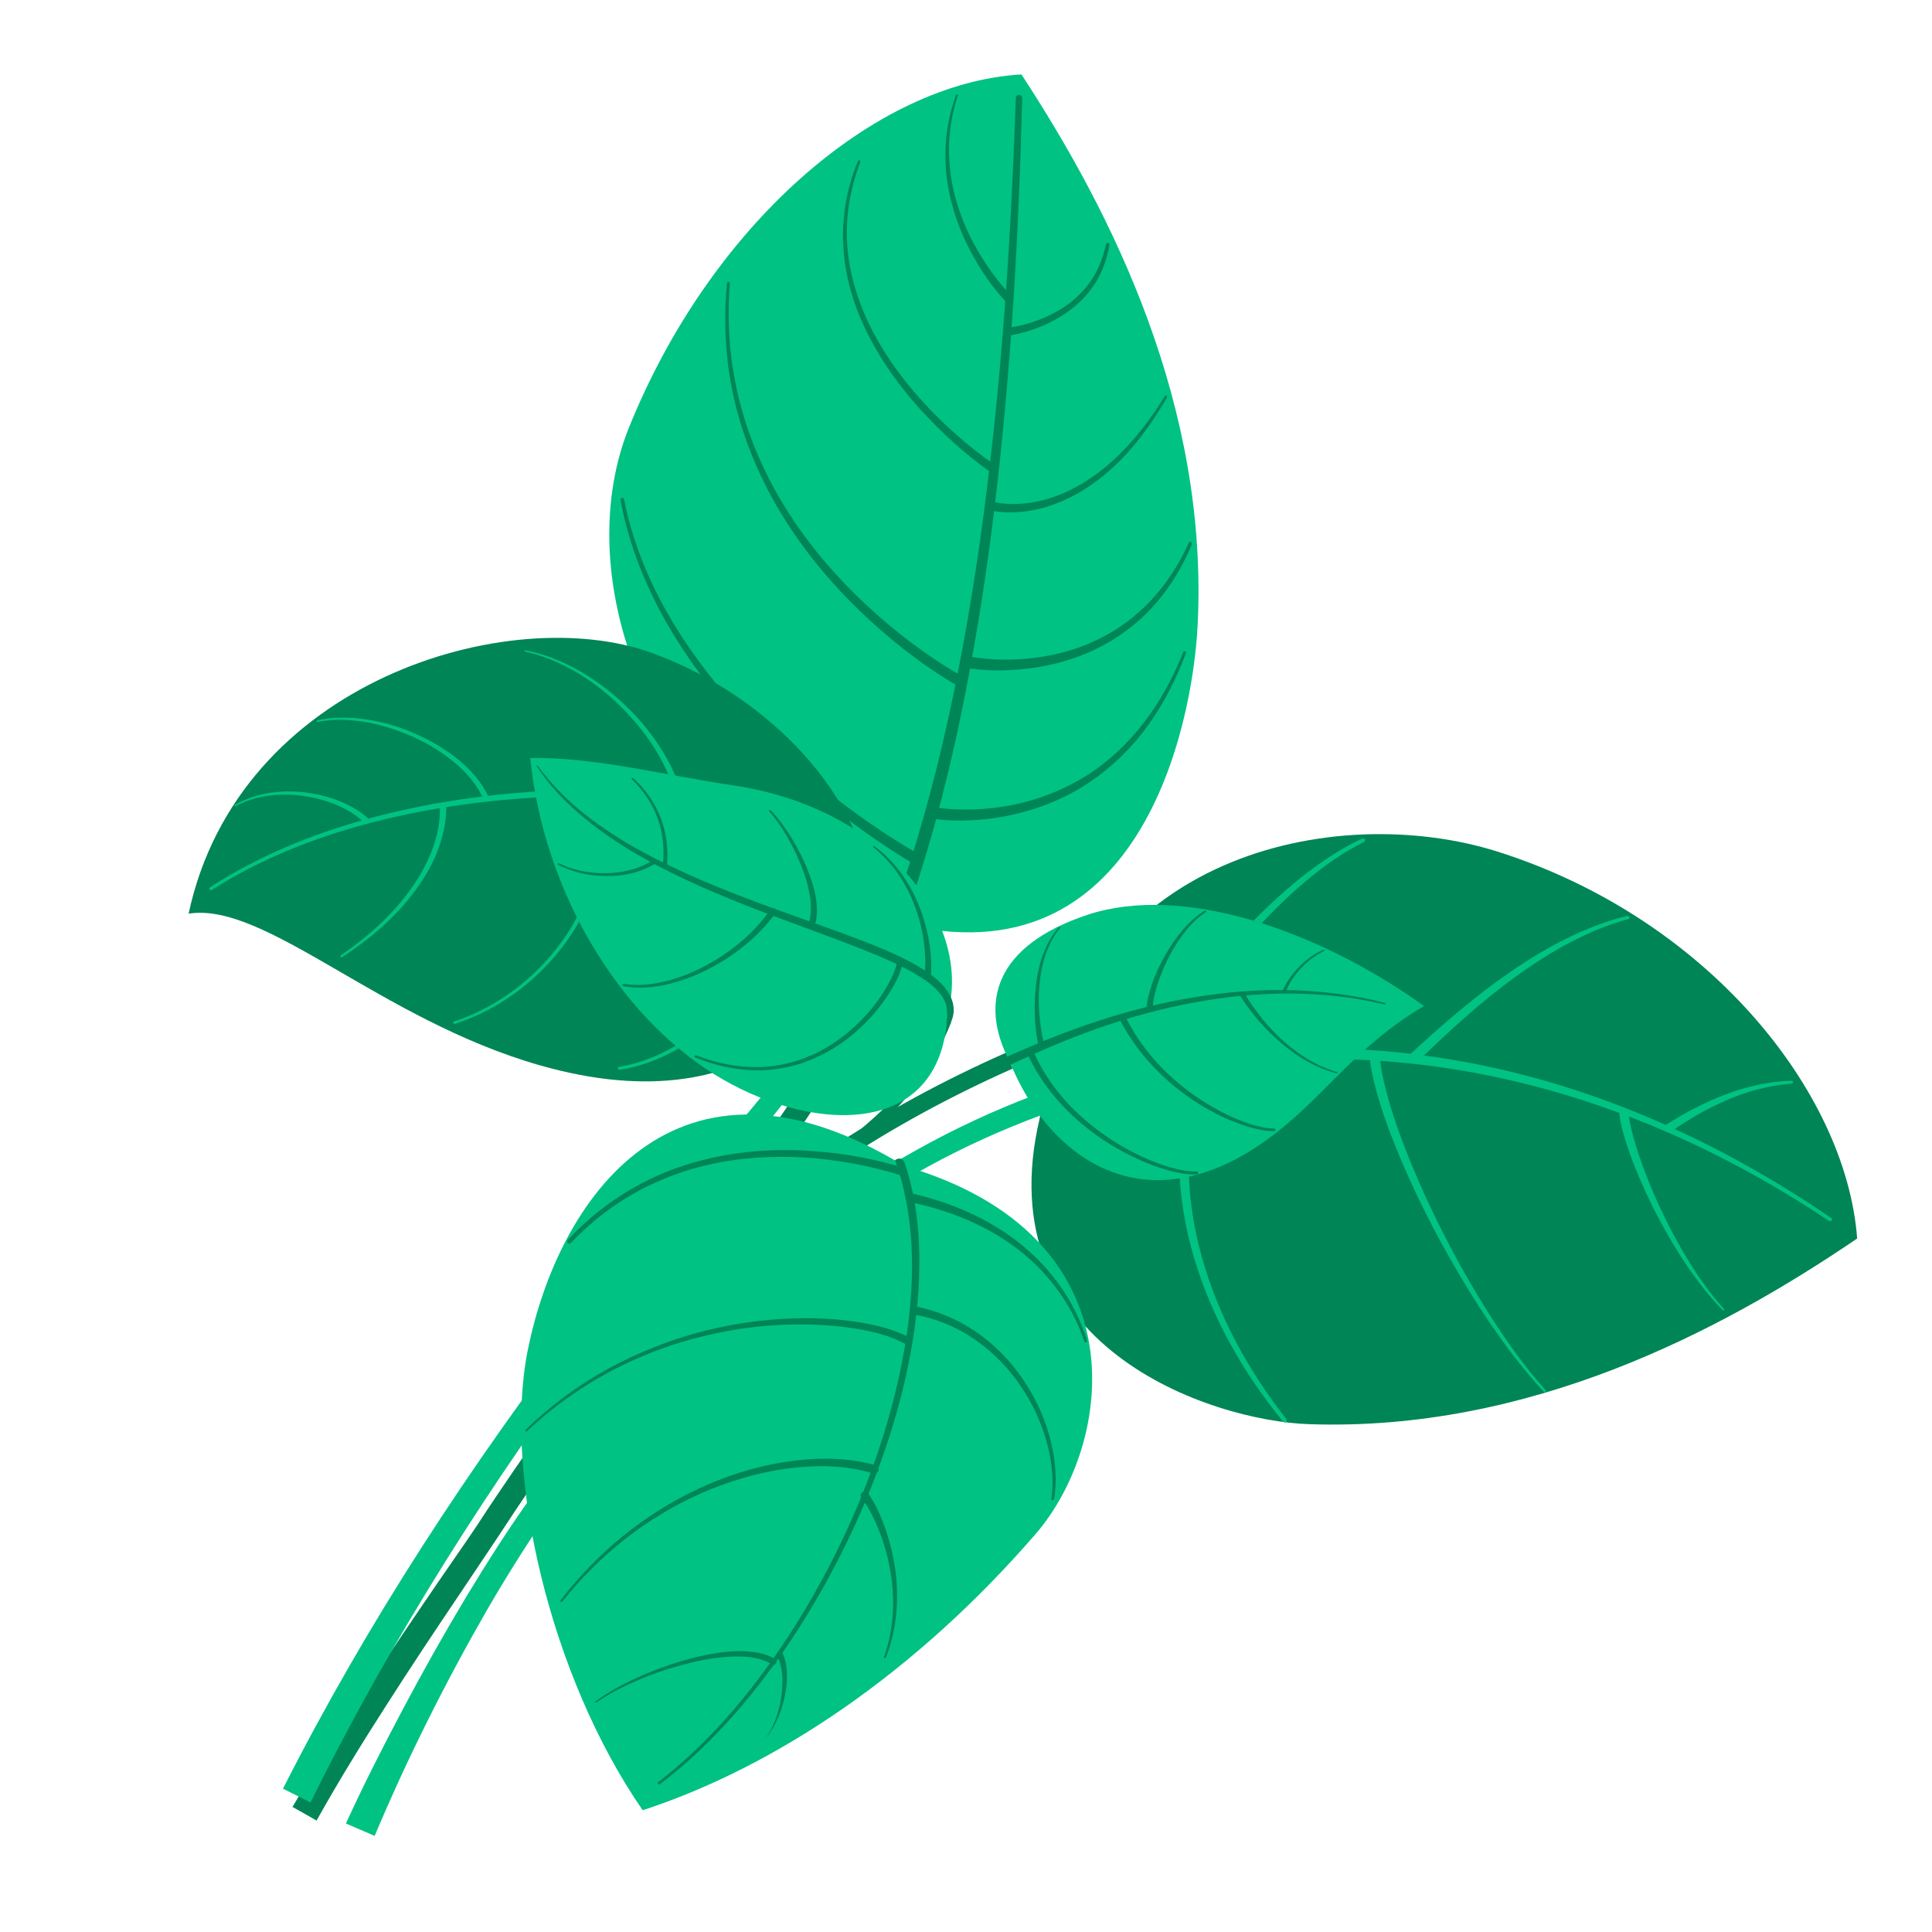 <?xml version="1.0" encoding="UTF-8"?>
<svg xmlns="http://www.w3.org/2000/svg" width="61" height="61" viewBox="0 0 61 61" fill="none">
  <path d="M32.25 2.35C35.144 6.769 38.168 12.846 37.812 19.77C37.653 22.857 36.021 31.113 28.368 29.136C20.66 26.208 17.876 18.444 19.85 13.521C22.414 7.144 27.589 2.62 32.25 2.35Z" fill="#00C283"></path>
  <path d="M32.275 3.093C32.164 7.488 31.913 11.882 31.373 16.253C31.103 18.438 30.754 20.61 30.3 22.771C29.846 24.925 29.276 27.061 28.528 29.142C28.491 29.253 28.368 29.308 28.258 29.271C28.147 29.234 28.092 29.112 28.129 29.001C28.877 26.951 29.466 24.84 29.938 22.697C30.41 20.555 30.772 18.395 31.06 16.222C31.637 11.87 31.925 7.488 32.072 3.093C32.072 3.038 32.121 2.995 32.176 2.995C32.232 2.995 32.275 3.044 32.275 3.099V3.093Z" fill="#008556"></path>
  <path d="M35.034 7.721C34.973 8.089 34.85 8.458 34.666 8.795C34.482 9.127 34.231 9.427 33.936 9.673C33.642 9.918 33.311 10.115 32.961 10.268C32.612 10.422 32.25 10.532 31.858 10.594C31.79 10.606 31.723 10.557 31.716 10.489C31.704 10.422 31.753 10.354 31.821 10.348H31.827C32.176 10.305 32.538 10.207 32.869 10.072C33.207 9.937 33.526 9.759 33.814 9.538C34.096 9.311 34.347 9.041 34.531 8.728C34.721 8.415 34.844 8.071 34.918 7.709C34.918 7.678 34.954 7.66 34.985 7.666C35.016 7.666 35.034 7.703 35.028 7.727L35.034 7.721Z" fill="#008556"></path>
  <path d="M37.634 17.179C37.358 17.842 36.99 18.474 36.518 19.021C36.046 19.573 35.469 20.033 34.832 20.377C34.188 20.721 33.489 20.948 32.765 21.065C32.041 21.181 31.318 21.206 30.576 21.101C30.472 21.089 30.404 20.991 30.416 20.893C30.429 20.788 30.527 20.721 30.625 20.733H30.637C31.306 20.85 32.023 20.856 32.71 20.764C33.403 20.672 34.084 20.482 34.709 20.168C35.335 19.861 35.905 19.432 36.383 18.91C36.862 18.388 37.242 17.787 37.536 17.136C37.548 17.112 37.573 17.099 37.597 17.112C37.622 17.124 37.634 17.149 37.622 17.173L37.634 17.179Z" fill="#008556"></path>
  <path d="M37.444 20.623C37.144 21.421 36.757 22.194 36.254 22.894C35.752 23.593 35.126 24.207 34.409 24.692C33.691 25.177 32.876 25.515 32.029 25.711C31.606 25.809 31.177 25.87 30.741 25.895C30.306 25.92 29.877 25.913 29.429 25.846C29.331 25.834 29.257 25.735 29.276 25.637C29.288 25.539 29.386 25.465 29.484 25.484H29.497C29.889 25.551 30.318 25.57 30.729 25.558C31.146 25.545 31.563 25.496 31.968 25.416C32.783 25.251 33.575 24.944 34.286 24.502C34.997 24.054 35.617 23.471 36.126 22.802C36.641 22.133 37.045 21.378 37.358 20.592C37.37 20.567 37.395 20.555 37.419 20.567C37.444 20.58 37.456 20.604 37.444 20.629V20.623Z" fill="#008556"></path>
  <path d="M23.045 8.949C22.941 10.213 23.045 11.496 23.364 12.723C23.683 13.951 24.21 15.117 24.891 16.179C25.572 17.247 26.4 18.211 27.326 19.076C28.245 19.935 29.264 20.715 30.349 21.335H30.355C30.435 21.384 30.465 21.488 30.416 21.568C30.373 21.648 30.269 21.679 30.189 21.63C29.067 20.967 28.061 20.169 27.136 19.279C26.216 18.389 25.388 17.388 24.713 16.296C24.039 15.203 23.524 14.006 23.217 12.76C22.91 11.514 22.831 10.213 22.953 8.942C22.953 8.918 22.978 8.899 23.002 8.899C23.027 8.899 23.045 8.924 23.045 8.949Z" fill="#008556"></path>
  <path d="M27.166 5.112C26.823 5.99 26.675 6.942 26.761 7.874C26.847 8.807 27.154 9.71 27.595 10.538C28.037 11.367 28.607 12.116 29.245 12.803C29.889 13.485 30.594 14.111 31.361 14.645C31.422 14.688 31.434 14.774 31.391 14.829C31.348 14.89 31.269 14.902 31.207 14.86C30.422 14.295 29.723 13.65 29.079 12.951C28.442 12.245 27.871 11.471 27.436 10.618C27.001 9.771 26.7 8.844 26.633 7.887C26.559 6.935 26.725 5.966 27.086 5.088C27.086 5.088 27.117 5.057 27.136 5.063C27.154 5.069 27.166 5.094 27.16 5.112H27.166Z" fill="#008556"></path>
  <path d="M36.855 12.533C36.279 13.533 35.568 14.479 34.629 15.184C34.163 15.534 33.636 15.816 33.072 15.995C32.79 16.081 32.495 16.142 32.201 16.166C31.901 16.191 31.612 16.185 31.293 16.117C31.22 16.099 31.171 16.025 31.183 15.952C31.201 15.878 31.275 15.829 31.349 15.841H31.361C31.606 15.909 31.901 15.921 32.17 15.909C32.446 15.896 32.722 15.847 32.998 15.774C33.538 15.626 34.053 15.368 34.513 15.043C35.445 14.386 36.181 13.478 36.782 12.502C36.794 12.484 36.812 12.477 36.831 12.49C36.849 12.502 36.849 12.521 36.843 12.539L36.855 12.533Z" fill="#008556"></path>
  <path d="M30.239 3.025C30.061 3.572 29.963 4.143 29.963 4.707C29.963 5.278 30.042 5.849 30.208 6.389C30.367 6.935 30.601 7.457 30.889 7.948C31.177 8.433 31.514 8.906 31.901 9.305C31.95 9.36 31.95 9.44 31.901 9.489C31.852 9.538 31.772 9.538 31.723 9.489C31.318 9.047 30.993 8.568 30.711 8.059C30.429 7.549 30.202 7.003 30.055 6.438C29.901 5.873 29.834 5.29 29.852 4.707C29.871 4.124 29.987 3.547 30.183 3.007C30.183 2.989 30.208 2.982 30.226 2.989C30.245 2.989 30.251 3.013 30.245 3.032L30.239 3.025Z" fill="#008556"></path>
  <path d="M19.703 15.762C19.948 16.995 20.408 18.174 21.022 19.267C21.635 20.359 22.389 21.372 23.229 22.305C24.069 23.238 24.995 24.091 25.97 24.877C26.945 25.656 27.982 26.387 29.061 27C29.141 27.049 29.172 27.154 29.122 27.24C29.073 27.32 28.969 27.35 28.889 27.301C27.786 26.65 26.768 25.908 25.786 25.098C24.811 24.287 23.892 23.416 23.058 22.458C22.224 21.507 21.475 20.47 20.874 19.352C20.273 18.235 19.82 17.032 19.593 15.786C19.593 15.756 19.605 15.725 19.636 15.719C19.666 15.719 19.697 15.731 19.703 15.762Z" fill="#008556"></path>
  <path d="M28.657 29.191C28.16 30.529 27.553 31.837 26.854 33.083C26.154 34.329 25.357 35.52 24.517 36.667C23.677 37.815 22.8 38.926 21.923 40.037C21.046 41.148 20.175 42.253 19.329 43.382C18.483 44.505 17.661 45.647 16.864 46.813C16.465 47.397 16.079 47.98 15.693 48.569C15.294 49.17 14.902 49.747 14.509 50.337C13.718 51.509 12.939 52.681 12.179 53.872C11.418 55.057 10.677 56.26 9.996 57.481L9.235 57.051C10.683 54.59 12.265 52.245 13.865 49.907C14.264 49.324 14.675 48.741 15.061 48.164C15.447 47.568 15.846 46.979 16.245 46.396C17.048 45.224 17.882 44.076 18.734 42.946C20.439 40.681 22.26 38.509 23.928 36.25C24.762 35.121 25.541 33.954 26.228 32.739C26.915 31.524 27.504 30.259 27.994 28.946L28.644 29.191H28.657Z" fill="#008556"></path>
  <path d="M58.637 39.104C54.271 42.075 48.249 45.205 41.326 44.966C38.241 44.862 31.128 42.517 32.826 35.311C34.004 26.896 42.215 25.294 47.268 26.884C53.885 28.971 58.288 34.446 58.637 39.104Z" fill="#008556"></path>
  <path d="M32.882 35.207C31.637 35.667 30.429 36.214 29.27 36.852C28.104 37.49 26.994 38.214 25.921 39C23.775 40.571 21.843 42.419 20.04 44.377C19.593 44.868 19.133 45.365 18.722 45.868C18.305 46.378 17.906 46.912 17.526 47.452C16.766 48.538 16.054 49.668 15.386 50.816C14.061 53.123 12.859 55.517 11.829 57.966L10.922 57.574C11.486 56.34 12.099 55.137 12.731 53.946C13.362 52.755 14.025 51.577 14.717 50.423C15.417 49.269 16.14 48.127 16.938 47.035C17.336 46.488 17.747 45.948 18.182 45.426C18.624 44.899 19.078 44.414 19.538 43.917C21.377 41.946 23.364 40.099 25.541 38.497C27.718 36.895 30.098 35.544 32.636 34.587L32.875 35.219L32.882 35.207Z" fill="#00C283"></path>
  <path d="M57.761 38.558C55.939 37.337 54.008 36.293 51.984 35.471C49.96 34.648 47.845 34.053 45.692 33.727C43.54 33.402 41.344 33.347 39.18 33.58C37.015 33.813 34.887 34.323 32.857 35.096C32.741 35.139 32.606 35.084 32.563 34.961C32.52 34.845 32.575 34.709 32.698 34.667C34.77 33.906 36.947 33.414 39.143 33.206C41.338 32.997 43.564 33.083 45.735 33.439C47.912 33.795 50.034 34.427 52.057 35.286C54.081 36.14 56.013 37.22 57.822 38.46C57.846 38.478 57.852 38.509 57.834 38.533C57.816 38.558 57.785 38.564 57.761 38.546V38.558Z" fill="#00C283"></path>
  <path d="M54.382 41.363C53.977 40.946 53.615 40.479 53.284 39.994C52.953 39.509 52.658 39.006 52.382 38.49C52.106 37.975 51.861 37.441 51.64 36.901C51.53 36.631 51.432 36.354 51.34 36.072C51.254 35.79 51.168 35.507 51.131 35.2C51.119 35.121 51.181 35.047 51.26 35.035C51.34 35.023 51.413 35.084 51.426 35.164C51.45 35.44 51.518 35.722 51.597 35.992C51.677 36.269 51.769 36.545 51.867 36.815C52.064 37.355 52.291 37.889 52.548 38.411C52.799 38.932 53.081 39.442 53.388 39.933C53.701 40.424 54.038 40.89 54.431 41.326C54.443 41.338 54.443 41.357 54.431 41.369C54.418 41.381 54.4 41.381 54.388 41.369L54.382 41.363Z" fill="#00C283"></path>
  <path d="M48.752 43.953C48.071 43.223 47.476 42.419 46.918 41.59C46.367 40.762 45.858 39.896 45.385 39.019C44.913 38.135 44.484 37.232 44.104 36.306C43.913 35.839 43.736 35.373 43.589 34.894C43.441 34.415 43.306 33.924 43.245 33.408C43.233 33.316 43.3 33.237 43.386 33.23C43.478 33.218 43.558 33.286 43.564 33.372C43.607 33.85 43.73 34.329 43.864 34.802C44.005 35.274 44.165 35.741 44.343 36.201C44.699 37.128 45.109 38.03 45.557 38.914C46.005 39.798 46.495 40.663 47.029 41.504C47.562 42.339 48.139 43.156 48.801 43.892C48.813 43.91 48.813 43.935 48.801 43.947C48.783 43.96 48.758 43.96 48.746 43.947L48.752 43.953Z" fill="#00C283"></path>
  <path d="M56.571 34.212C55.878 34.267 55.197 34.445 54.566 34.715C53.928 34.986 53.327 35.335 52.756 35.728C52.695 35.771 52.615 35.753 52.572 35.691C52.529 35.63 52.548 35.55 52.609 35.507C53.204 35.133 53.836 34.795 54.498 34.55C55.16 34.298 55.859 34.145 56.565 34.12C56.565 34.12 56.614 34.139 56.614 34.163C56.614 34.188 56.595 34.212 56.571 34.212Z" fill="#00C283"></path>
  <path d="M51.426 29.014C50.12 29.37 48.936 30.051 47.844 30.843C46.753 31.635 45.759 32.549 44.784 33.494C44.717 33.556 44.613 33.556 44.551 33.494C44.49 33.427 44.49 33.323 44.551 33.261C45.551 32.34 46.581 31.444 47.709 30.671C48.274 30.284 48.856 29.928 49.469 29.628C50.083 29.327 50.727 29.075 51.383 28.916C51.383 28.916 51.444 28.928 51.45 28.959C51.456 28.989 51.438 29.02 51.407 29.026L51.426 29.014Z" fill="#00C283"></path>
  <path d="M43.11 26.503C43.092 26.589 43.043 26.595 43 26.62L42.865 26.687C42.779 26.736 42.693 26.785 42.601 26.835C42.43 26.933 42.264 27.043 42.099 27.154C41.767 27.381 41.455 27.626 41.154 27.884C40.547 28.4 39.989 28.971 39.455 29.566C38.922 30.161 38.431 30.788 37.971 31.444C37.511 32.095 37.088 32.776 36.727 33.482C36.684 33.562 36.586 33.599 36.506 33.556C36.426 33.513 36.389 33.414 36.432 33.335C37.193 31.898 38.168 30.591 39.265 29.4C39.817 28.805 40.406 28.253 41.031 27.743C41.344 27.491 41.675 27.252 42.013 27.031C42.184 26.921 42.356 26.816 42.534 26.718C42.626 26.669 42.712 26.62 42.804 26.577L42.939 26.509C42.988 26.491 43.025 26.454 43.098 26.497L43.11 26.503Z" fill="#00C283"></path>
  <path d="M40.516 44.892C39.272 43.37 38.266 41.621 37.702 39.718C37.419 38.767 37.254 37.778 37.229 36.778C37.211 35.783 37.328 34.771 37.708 33.819C37.745 33.727 37.849 33.684 37.941 33.721C38.033 33.758 38.076 33.862 38.039 33.954C37.665 34.832 37.53 35.808 37.53 36.772C37.53 37.742 37.677 38.705 37.935 39.644C38.45 41.523 39.406 43.266 40.614 44.806C40.639 44.837 40.633 44.874 40.602 44.898C40.572 44.923 40.535 44.917 40.51 44.886L40.516 44.892Z" fill="#00C283"></path>
  <path d="M27.467 28.651C27.608 25.656 24.597 22.066 20.568 20.611C16.085 18.99 7.531 21.495 5.955 28.848C8.371 28.461 12.013 32.193 17.023 33.629C24.155 35.679 26.939 31.101 27.467 28.651Z" fill="#008556"></path>
  <path d="M27.313 27.233C27.565 27.516 27.798 27.878 27.89 28.289C27.982 28.7 27.951 29.112 27.872 29.492C27.798 29.873 27.675 30.235 27.54 30.591C27.473 30.769 27.399 30.941 27.326 31.113C27.246 31.284 27.178 31.45 27.08 31.628C26.7 32.309 26.246 32.886 25.805 33.476C25.357 34.059 24.897 34.63 24.437 35.2C22.591 37.471 20.758 39.749 19.016 42.087C15.527 46.764 12.375 51.693 9.806 56.91L8.935 56.475C11.596 51.221 14.84 46.286 18.403 41.621C20.181 39.288 22.052 37.023 23.916 34.777C24.382 34.212 24.848 33.648 25.296 33.083C25.744 32.512 26.197 31.935 26.541 31.34C26.86 30.726 27.172 30.051 27.326 29.388C27.399 29.056 27.436 28.719 27.375 28.412C27.32 28.099 27.166 27.817 26.945 27.54L27.307 27.246L27.313 27.233Z" fill="#00C283"></path>
  <path d="M6.635 28.013C8.15 27.031 9.836 26.344 11.566 25.865C13.301 25.386 15.092 25.11 16.882 24.993C18.679 24.883 20.488 24.92 22.273 25.134C23.168 25.245 24.057 25.398 24.934 25.625C25.376 25.742 25.805 25.865 26.234 26.043C26.657 26.221 27.074 26.473 27.381 26.841C27.43 26.902 27.424 26.988 27.363 27.037C27.301 27.086 27.215 27.08 27.166 27.019C26.902 26.693 26.529 26.46 26.13 26.288C25.731 26.116 25.296 25.988 24.873 25.871C24.014 25.644 23.131 25.484 22.248 25.368C20.476 25.14 18.679 25.085 16.895 25.183C15.11 25.288 13.332 25.546 11.602 26.006C9.879 26.466 8.199 27.135 6.69 28.099C6.666 28.117 6.635 28.105 6.617 28.081C6.598 28.056 6.611 28.025 6.635 28.007V28.013Z" fill="#00C283"></path>
  <path d="M14.092 25.466C14.092 25.969 13.976 26.479 13.786 26.945C13.596 27.412 13.326 27.841 13.019 28.24C12.406 29.032 11.633 29.683 10.799 30.223C10.781 30.235 10.762 30.223 10.75 30.211C10.738 30.192 10.75 30.174 10.762 30.162C11.578 29.603 12.326 28.946 12.909 28.154C13.203 27.762 13.448 27.332 13.626 26.878C13.804 26.424 13.902 25.945 13.89 25.46C13.89 25.405 13.933 25.362 13.988 25.355C14.043 25.355 14.086 25.398 14.092 25.454V25.466Z" fill="#00C283"></path>
  <path d="M14.344 32.248C15.809 31.764 17.085 30.745 17.925 29.456C18.342 28.811 18.655 28.093 18.79 27.338C18.924 26.583 18.875 25.797 18.599 25.085C18.581 25.043 18.599 24.993 18.649 24.981C18.692 24.963 18.741 24.981 18.753 25.03C19.035 25.773 19.078 26.595 18.931 27.369C18.784 28.142 18.459 28.879 18.023 29.529C17.152 30.831 15.852 31.849 14.362 32.328C14.344 32.334 14.319 32.328 14.313 32.304C14.307 32.285 14.313 32.261 14.338 32.255L14.344 32.248Z" fill="#00C283"></path>
  <path d="M19.538 33.685C20.402 33.55 21.206 33.144 21.911 32.647C22.622 32.138 23.254 31.518 23.788 30.83C24.321 30.137 24.762 29.376 25.063 28.559C25.37 27.743 25.535 26.878 25.498 26.012C25.498 25.951 25.541 25.895 25.609 25.895C25.67 25.895 25.725 25.939 25.725 26.006C25.75 26.902 25.566 27.798 25.241 28.627C24.916 29.462 24.462 30.229 23.91 30.929C23.358 31.622 22.714 32.242 21.985 32.752C21.255 33.255 20.439 33.654 19.55 33.777C19.55 33.777 19.501 33.764 19.501 33.74C19.501 33.715 19.513 33.697 19.538 33.691V33.685Z" fill="#00C283"></path>
  <path d="M10.02 22.741C10.529 22.63 11.063 22.636 11.578 22.716C12.093 22.796 12.602 22.943 13.08 23.152C13.559 23.36 14.019 23.624 14.43 23.95C14.84 24.281 15.208 24.68 15.429 25.171C15.447 25.214 15.429 25.269 15.386 25.288C15.343 25.306 15.288 25.288 15.27 25.245C15.073 24.785 14.73 24.392 14.338 24.066C13.945 23.741 13.504 23.471 13.031 23.262C12.565 23.054 12.069 22.894 11.56 22.802C11.051 22.716 10.529 22.691 10.027 22.796C10.014 22.796 9.996 22.79 9.996 22.777C9.996 22.765 10.002 22.747 10.014 22.747L10.02 22.741Z" fill="#00C283"></path>
  <path d="M7.42 25.41C7.739 25.226 8.101 25.104 8.463 25.042C8.831 24.981 9.205 24.975 9.573 25.012C9.941 25.055 10.309 25.134 10.658 25.269C11.008 25.404 11.345 25.582 11.627 25.846C11.664 25.883 11.664 25.938 11.627 25.975C11.59 26.012 11.535 26.012 11.498 25.975C11.253 25.724 10.934 25.546 10.603 25.404C10.272 25.269 9.916 25.177 9.56 25.128C8.849 25.03 8.089 25.104 7.445 25.453C7.432 25.46 7.414 25.453 7.408 25.441C7.402 25.429 7.408 25.41 7.42 25.404V25.41Z" fill="#00C283"></path>
  <path d="M16.594 20.531C17.165 20.642 17.71 20.857 18.219 21.139C18.728 21.421 19.201 21.771 19.63 22.164C20.059 22.557 20.445 22.999 20.77 23.484C21.095 23.968 21.365 24.496 21.525 25.073C21.537 25.128 21.506 25.184 21.451 25.196C21.396 25.208 21.341 25.178 21.328 25.122C21.194 24.576 20.942 24.054 20.636 23.576C20.329 23.097 19.955 22.655 19.544 22.256C19.133 21.857 18.673 21.501 18.176 21.212C17.68 20.924 17.146 20.697 16.582 20.574C16.57 20.574 16.558 20.556 16.564 20.544C16.564 20.531 16.582 20.519 16.594 20.525V20.531Z" fill="#00C283"></path>
  <path d="M30.024 32.297C29.766 32.942 29.429 33.568 29.018 34.132C28.607 34.703 28.129 35.219 27.62 35.691C26.596 36.643 25.461 37.441 24.351 38.263C23.241 39.08 22.144 39.908 21.113 40.81C20.077 41.706 19.102 42.664 18.188 43.683L17.686 43.217C18.648 42.204 19.672 41.252 20.752 40.375C21.831 39.497 22.959 38.687 24.1 37.901C25.235 37.115 26.381 36.354 27.411 35.452C27.927 35.004 28.405 34.513 28.822 33.973C29.239 33.433 29.588 32.843 29.858 32.217L30.03 32.291L30.024 32.297Z" fill="#008556"></path>
  <path d="M29.913 32.021C29.73 36.029 25.511 35.771 22.53 33.905C19.55 32.039 17.171 28.191 16.741 23.931C18.82 23.906 20.874 24.459 23.149 24.796C28.086 25.533 30.723 29.253 29.913 32.015V32.021Z" fill="#00C283"></path>
  <path d="M16.974 24.17C17.753 25.251 18.826 26.061 19.967 26.718C21.114 27.374 22.334 27.89 23.567 28.363C24.799 28.835 26.062 29.253 27.301 29.731C27.921 29.971 28.54 30.235 29.116 30.585C29.398 30.769 29.687 30.971 29.895 31.266C29.999 31.413 30.079 31.585 30.104 31.769C30.128 31.953 30.104 32.076 30.018 32.303C29.981 32.358 29.932 32.377 29.883 32.358C29.883 32.328 29.883 32.254 29.889 32.205C29.901 32.107 29.913 31.941 29.889 31.8C29.864 31.659 29.797 31.524 29.705 31.401C29.521 31.155 29.257 30.965 28.981 30.799C28.43 30.462 27.816 30.21 27.203 29.965C25.977 29.48 24.719 29.05 23.481 28.559C22.248 28.068 21.028 27.528 19.887 26.84C19.317 26.497 18.771 26.11 18.268 25.674C17.765 25.238 17.305 24.747 16.944 24.189C16.944 24.189 16.944 24.177 16.944 24.17C16.944 24.17 16.956 24.17 16.962 24.17H16.974Z" fill="#008556"></path>
  <path d="M28.515 30.352C28.454 30.707 28.282 31.014 28.111 31.303C27.933 31.591 27.724 31.861 27.497 32.113C27.038 32.616 26.498 33.04 25.885 33.334C25.277 33.635 24.597 33.795 23.922 33.795C23.241 33.795 22.573 33.641 21.954 33.39C21.935 33.384 21.923 33.359 21.935 33.341C21.942 33.322 21.966 33.31 21.984 33.322C22.604 33.562 23.266 33.703 23.928 33.691C24.591 33.684 25.247 33.513 25.835 33.218C26.424 32.917 26.945 32.5 27.387 32.003C27.608 31.757 27.804 31.487 27.97 31.205C28.135 30.922 28.288 30.622 28.337 30.315C28.344 30.259 28.399 30.223 28.454 30.229C28.509 30.235 28.546 30.29 28.54 30.345L28.515 30.352Z" fill="#008556"></path>
  <path d="M24.486 28.835C24.21 29.209 23.879 29.547 23.524 29.842C23.162 30.136 22.775 30.388 22.358 30.603C21.948 30.811 21.512 30.977 21.058 31.081C20.611 31.186 20.139 31.223 19.679 31.137C19.66 31.137 19.648 31.112 19.648 31.094C19.648 31.075 19.672 31.063 19.691 31.063C20.139 31.137 20.599 31.088 21.034 30.977C21.475 30.867 21.898 30.695 22.297 30.48C23.094 30.05 23.812 29.455 24.327 28.718C24.358 28.675 24.419 28.663 24.468 28.694C24.517 28.724 24.523 28.786 24.492 28.835H24.486Z" fill="#008556"></path>
  <path d="M20.66 27.282C20.433 27.418 20.181 27.516 19.924 27.577C19.666 27.639 19.403 27.663 19.139 27.663C18.618 27.657 18.09 27.546 17.624 27.307C17.612 27.301 17.606 27.282 17.612 27.27C17.618 27.258 17.637 27.252 17.649 27.258C18.109 27.485 18.63 27.577 19.139 27.571C19.648 27.559 20.163 27.448 20.592 27.172C20.623 27.154 20.666 27.16 20.684 27.19C20.703 27.221 20.697 27.264 20.666 27.282H20.66Z" fill="#008556"></path>
  <path d="M19.991 24.563C20.365 24.907 20.678 25.343 20.862 25.828C21.046 26.312 21.107 26.84 21.058 27.356C21.058 27.393 21.022 27.417 20.985 27.417C20.948 27.417 20.923 27.38 20.923 27.344C20.985 26.846 20.942 26.337 20.77 25.858C20.605 25.386 20.316 24.956 19.948 24.606C19.936 24.594 19.936 24.575 19.948 24.569C19.961 24.557 19.979 24.557 19.985 24.569L19.991 24.563Z" fill="#008556"></path>
  <path d="M24.339 25.588C24.566 25.821 24.75 26.085 24.928 26.355C25.1 26.625 25.253 26.908 25.388 27.202C25.523 27.497 25.633 27.804 25.713 28.117C25.787 28.436 25.829 28.768 25.756 29.105C25.744 29.16 25.695 29.191 25.639 29.185C25.584 29.173 25.553 29.124 25.56 29.068C25.627 28.774 25.609 28.461 25.547 28.154C25.486 27.847 25.388 27.546 25.265 27.252C25.143 26.957 25.002 26.674 24.842 26.398C24.683 26.128 24.505 25.858 24.29 25.625C24.278 25.613 24.278 25.594 24.29 25.582C24.302 25.57 24.321 25.57 24.333 25.582L24.339 25.588Z" fill="#008556"></path>
  <path d="M27.608 26.718C28.227 27.172 28.693 27.823 28.988 28.528C29.135 28.884 29.245 29.259 29.319 29.633C29.386 30.014 29.423 30.401 29.392 30.793C29.392 30.849 29.343 30.892 29.288 30.885C29.233 30.879 29.19 30.836 29.196 30.781C29.233 30.413 29.214 30.032 29.159 29.664C29.104 29.296 29.006 28.927 28.871 28.578C28.607 27.878 28.172 27.227 27.577 26.755C27.565 26.748 27.565 26.73 27.577 26.718C27.583 26.705 27.602 26.705 27.614 26.718H27.608Z" fill="#008556"></path>
  <path d="M31.864 33.488C30.925 31.665 31.398 29.854 34.353 28.878C37.309 27.908 41.571 29.332 44.962 31.763C42.834 33.021 41.896 34.519 40.296 35.765C36.316 38.865 33.133 36.673 31.864 33.482V33.488Z" fill="#00C283"></path>
  <path d="M31.974 33.739C30.049 34.593 28.19 35.599 26.443 36.765C24.695 37.932 23.052 39.264 21.653 40.822L21.242 40.454C22.683 38.852 24.364 37.496 26.136 36.311C27.914 35.127 29.797 34.108 31.753 33.242L31.974 33.745V33.739Z" fill="#008556"></path>
  <path d="M43.717 31.714C41.737 31.241 39.664 31.284 37.671 31.659C36.671 31.843 35.696 32.113 34.733 32.444C33.777 32.776 32.845 33.175 31.925 33.61C31.857 33.641 31.772 33.61 31.741 33.543C31.71 33.475 31.741 33.389 31.808 33.359C32.74 32.941 33.691 32.555 34.666 32.236C35.641 31.916 36.635 31.665 37.64 31.499C39.652 31.155 41.743 31.155 43.724 31.665C43.736 31.665 43.748 31.683 43.742 31.695C43.742 31.708 43.724 31.714 43.711 31.714H43.717Z" fill="#008556"></path>
  <path d="M41.804 30.026C41.528 30.161 41.283 30.351 41.075 30.572C40.866 30.799 40.688 31.057 40.59 31.333C40.59 31.333 40.547 31.376 40.523 31.364C40.498 31.352 40.48 31.321 40.492 31.296C40.615 30.996 40.805 30.744 41.026 30.517C41.246 30.296 41.504 30.106 41.792 29.983C41.804 29.983 41.816 29.983 41.823 29.995C41.823 30.008 41.823 30.02 41.81 30.026H41.804Z" fill="#008556"></path>
  <path d="M42.215 33.893C41.571 33.727 40.983 33.383 40.474 32.954C40.222 32.739 39.983 32.506 39.762 32.254C39.541 32.002 39.345 31.738 39.161 31.45C39.137 31.413 39.149 31.364 39.186 31.339C39.222 31.315 39.272 31.327 39.296 31.364C39.456 31.646 39.652 31.91 39.854 32.168C40.063 32.42 40.283 32.659 40.529 32.874C41.013 33.31 41.584 33.666 42.215 33.85C42.227 33.85 42.233 33.868 42.227 33.88C42.227 33.893 42.209 33.899 42.203 33.893H42.215Z" fill="#008556"></path>
  <path d="M38.07 28.798C37.824 28.964 37.61 29.172 37.426 29.406C37.242 29.639 37.082 29.884 36.941 30.148C36.8 30.406 36.684 30.683 36.586 30.959C36.487 31.235 36.414 31.523 36.395 31.806C36.395 31.861 36.346 31.904 36.291 31.898C36.236 31.898 36.193 31.849 36.199 31.793C36.236 31.48 36.328 31.186 36.432 30.903C36.543 30.621 36.678 30.345 36.831 30.087C36.984 29.823 37.156 29.578 37.358 29.344C37.555 29.117 37.782 28.909 38.039 28.749C38.039 28.749 38.076 28.749 38.082 28.761C38.088 28.774 38.082 28.792 38.07 28.804V28.798Z" fill="#008556"></path>
  <path d="M40.234 35.716C39.971 35.716 39.719 35.66 39.468 35.593C39.222 35.519 38.983 35.427 38.744 35.329C38.278 35.12 37.83 34.863 37.413 34.556C36.586 33.954 35.874 33.175 35.39 32.26C35.365 32.211 35.384 32.15 35.433 32.125C35.482 32.1 35.543 32.119 35.568 32.168C36.021 33.058 36.702 33.831 37.505 34.439C37.91 34.74 38.339 35.004 38.793 35.219C39.02 35.323 39.253 35.421 39.492 35.495C39.731 35.569 39.977 35.63 40.222 35.63C40.246 35.63 40.271 35.654 40.271 35.679C40.271 35.703 40.246 35.728 40.222 35.728L40.234 35.716Z" fill="#008556"></path>
  <path d="M37.794 37.078C37.505 37.097 37.223 37.036 36.947 36.968C36.672 36.894 36.408 36.802 36.144 36.692C35.623 36.471 35.126 36.201 34.666 35.876C33.746 35.225 32.949 34.366 32.465 33.328C32.44 33.279 32.465 33.218 32.514 33.193C32.563 33.169 32.624 33.193 32.649 33.242C33.096 34.249 33.857 35.102 34.752 35.753C35.2 36.078 35.684 36.36 36.193 36.581C36.445 36.692 36.708 36.79 36.972 36.864C37.236 36.937 37.512 36.993 37.781 36.986C37.806 36.986 37.831 37.005 37.831 37.036C37.831 37.06 37.812 37.085 37.781 37.085L37.794 37.078Z" fill="#008556"></path>
  <path d="M33.458 29.314C33.053 29.817 32.875 30.462 32.82 31.094C32.79 31.413 32.79 31.732 32.82 32.052C32.845 32.371 32.894 32.69 32.974 32.997C32.986 33.046 32.955 33.095 32.906 33.107C32.857 33.12 32.808 33.089 32.796 33.04C32.722 32.715 32.685 32.389 32.673 32.064C32.661 31.739 32.673 31.407 32.71 31.082C32.753 30.756 32.82 30.431 32.937 30.124C33.053 29.817 33.213 29.523 33.427 29.277C33.44 29.265 33.458 29.265 33.47 29.277C33.483 29.29 33.483 29.308 33.47 29.32L33.458 29.314Z" fill="#008556"></path>
  <path d="M20.292 57.156C24.511 55.775 28.914 52.804 32.698 48.434C35.169 45.579 36.101 39.012 28.552 36.814C21.316 32.395 17.612 37.882 16.662 42.639C15.883 46.543 17.367 52.926 20.292 57.156Z" fill="#00C283"></path>
  <path d="M20.783 56.266C22.242 55.142 23.469 53.731 24.517 52.221C25.566 50.705 26.443 49.072 27.148 47.372C27.847 45.672 28.375 43.892 28.638 42.075C28.767 41.166 28.828 40.245 28.779 39.331C28.73 38.416 28.571 37.483 28.258 36.63C28.276 36.612 28.368 36.563 28.436 36.587C28.485 36.606 28.546 36.655 28.559 36.704C28.847 37.551 28.982 38.435 29.018 39.319C29.055 40.252 28.988 41.185 28.853 42.105C28.577 43.947 28.025 45.733 27.308 47.439C26.584 49.145 25.689 50.778 24.628 52.294C23.561 53.804 22.316 55.21 20.838 56.333C20.82 56.345 20.789 56.345 20.777 56.327C20.764 56.309 20.764 56.278 20.783 56.266Z" fill="#008556"></path>
  <path d="M34.237 42.351C33.838 41.172 33.066 40.135 32.078 39.398C31.091 38.656 29.914 38.196 28.706 37.95C28.632 37.931 28.583 37.858 28.595 37.784C28.613 37.711 28.687 37.661 28.761 37.674C29.993 37.956 31.195 38.459 32.189 39.251C33.188 40.037 33.949 41.117 34.323 42.326C34.329 42.351 34.323 42.375 34.292 42.382C34.268 42.388 34.243 42.382 34.237 42.351Z" fill="#008556"></path>
  <path d="M33.195 47.329C33.287 46.666 33.195 45.991 32.998 45.359C32.802 44.72 32.495 44.119 32.103 43.585C31.711 43.051 31.226 42.584 30.674 42.222C30.122 41.86 29.497 41.614 28.853 41.504C28.779 41.492 28.736 41.424 28.749 41.351C28.761 41.277 28.828 41.234 28.902 41.246C29.576 41.381 30.227 41.651 30.797 42.038C31.367 42.425 31.858 42.922 32.25 43.48C32.643 44.039 32.943 44.665 33.127 45.316C33.311 45.966 33.391 46.666 33.281 47.335C33.281 47.335 33.256 47.378 33.225 47.372C33.201 47.372 33.182 47.347 33.188 47.323L33.195 47.329Z" fill="#008556"></path>
  <path d="M27.915 52.313C28.209 51.478 28.264 50.575 28.129 49.71C28.062 49.274 27.951 48.851 27.798 48.44C27.645 48.034 27.455 47.629 27.203 47.292C27.16 47.23 27.173 47.151 27.228 47.114C27.283 47.071 27.363 47.083 27.406 47.138C27.669 47.525 27.847 47.942 27.988 48.366C28.129 48.795 28.227 49.237 28.283 49.685C28.387 50.575 28.301 51.496 27.97 52.331C27.964 52.349 27.945 52.355 27.927 52.349C27.909 52.343 27.902 52.325 27.909 52.306L27.915 52.313Z" fill="#008556"></path>
  <path d="M28.466 37.115C27.571 36.833 26.645 36.655 25.713 36.569C24.781 36.489 23.837 36.514 22.911 36.667C21.985 36.821 21.083 37.115 20.255 37.551C19.421 37.987 18.667 38.564 18.023 39.245C17.999 39.27 17.956 39.276 17.925 39.245C17.901 39.221 17.894 39.178 17.925 39.153C18.575 38.453 19.335 37.858 20.182 37.404C21.022 36.95 21.942 36.643 22.88 36.477C23.818 36.305 24.781 36.274 25.738 36.348C26.688 36.422 27.633 36.594 28.546 36.876C28.614 36.894 28.651 36.968 28.632 37.035C28.614 37.103 28.54 37.14 28.473 37.121L28.466 37.115Z" fill="#008556"></path>
  <path d="M28.601 42.443C28.148 42.185 27.62 42.056 27.099 41.964C26.572 41.872 26.032 41.829 25.498 41.817C24.425 41.798 23.346 41.915 22.291 42.167C21.242 42.412 20.224 42.793 19.268 43.302C18.311 43.812 17.428 44.444 16.637 45.187C16.625 45.199 16.606 45.199 16.594 45.187C16.582 45.174 16.582 45.156 16.594 45.144C17.373 44.389 18.256 43.732 19.213 43.21C20.169 42.688 21.193 42.289 22.248 42.019C23.309 41.755 24.395 41.614 25.492 41.62C26.038 41.62 26.584 41.663 27.13 41.749C27.669 41.841 28.215 41.964 28.718 42.234C28.779 42.265 28.797 42.345 28.767 42.4C28.736 42.455 28.657 42.48 28.601 42.449V42.443Z" fill="#008556"></path>
  <path d="M27.571 46.525C26.694 46.249 25.744 46.249 24.824 46.371C23.904 46.5 23.003 46.77 22.144 47.145C20.433 47.9 18.918 49.097 17.753 50.57C17.741 50.582 17.723 50.588 17.704 50.57C17.692 50.557 17.686 50.539 17.704 50.521C18.851 49.023 20.36 47.789 22.083 46.991C22.941 46.592 23.855 46.304 24.799 46.157C25.738 46.015 26.719 45.997 27.651 46.267C27.718 46.285 27.755 46.359 27.737 46.427C27.718 46.494 27.645 46.531 27.577 46.513L27.571 46.525Z" fill="#008556"></path>
  <path d="M24.358 52.546C24.168 52.417 23.935 52.362 23.695 52.325C23.456 52.294 23.211 52.294 22.972 52.313C22.481 52.343 21.997 52.442 21.525 52.571C21.046 52.699 20.58 52.859 20.126 53.055C19.673 53.252 19.231 53.473 18.826 53.755C18.814 53.761 18.802 53.755 18.796 53.755C18.79 53.749 18.796 53.73 18.796 53.724C19.194 53.43 19.636 53.19 20.09 52.982C20.543 52.773 21.009 52.601 21.488 52.454C21.966 52.313 22.457 52.202 22.96 52.153C23.211 52.129 23.462 52.122 23.72 52.153C23.971 52.178 24.235 52.239 24.468 52.38C24.517 52.411 24.529 52.472 24.499 52.521C24.468 52.571 24.407 52.583 24.358 52.552V52.546Z" fill="#008556"></path>
  <path d="M24.713 52.202C24.818 52.435 24.848 52.693 24.848 52.933C24.848 53.178 24.812 53.424 24.756 53.657C24.701 53.89 24.622 54.123 24.517 54.338C24.413 54.553 24.29 54.762 24.125 54.94C24.278 54.756 24.388 54.541 24.474 54.32C24.56 54.099 24.622 53.872 24.658 53.639C24.695 53.405 24.713 53.172 24.701 52.939C24.683 52.706 24.64 52.478 24.536 52.282C24.511 52.233 24.529 52.178 24.578 52.147C24.628 52.123 24.683 52.141 24.713 52.19V52.202Z" fill="#008556"></path>
</svg>
